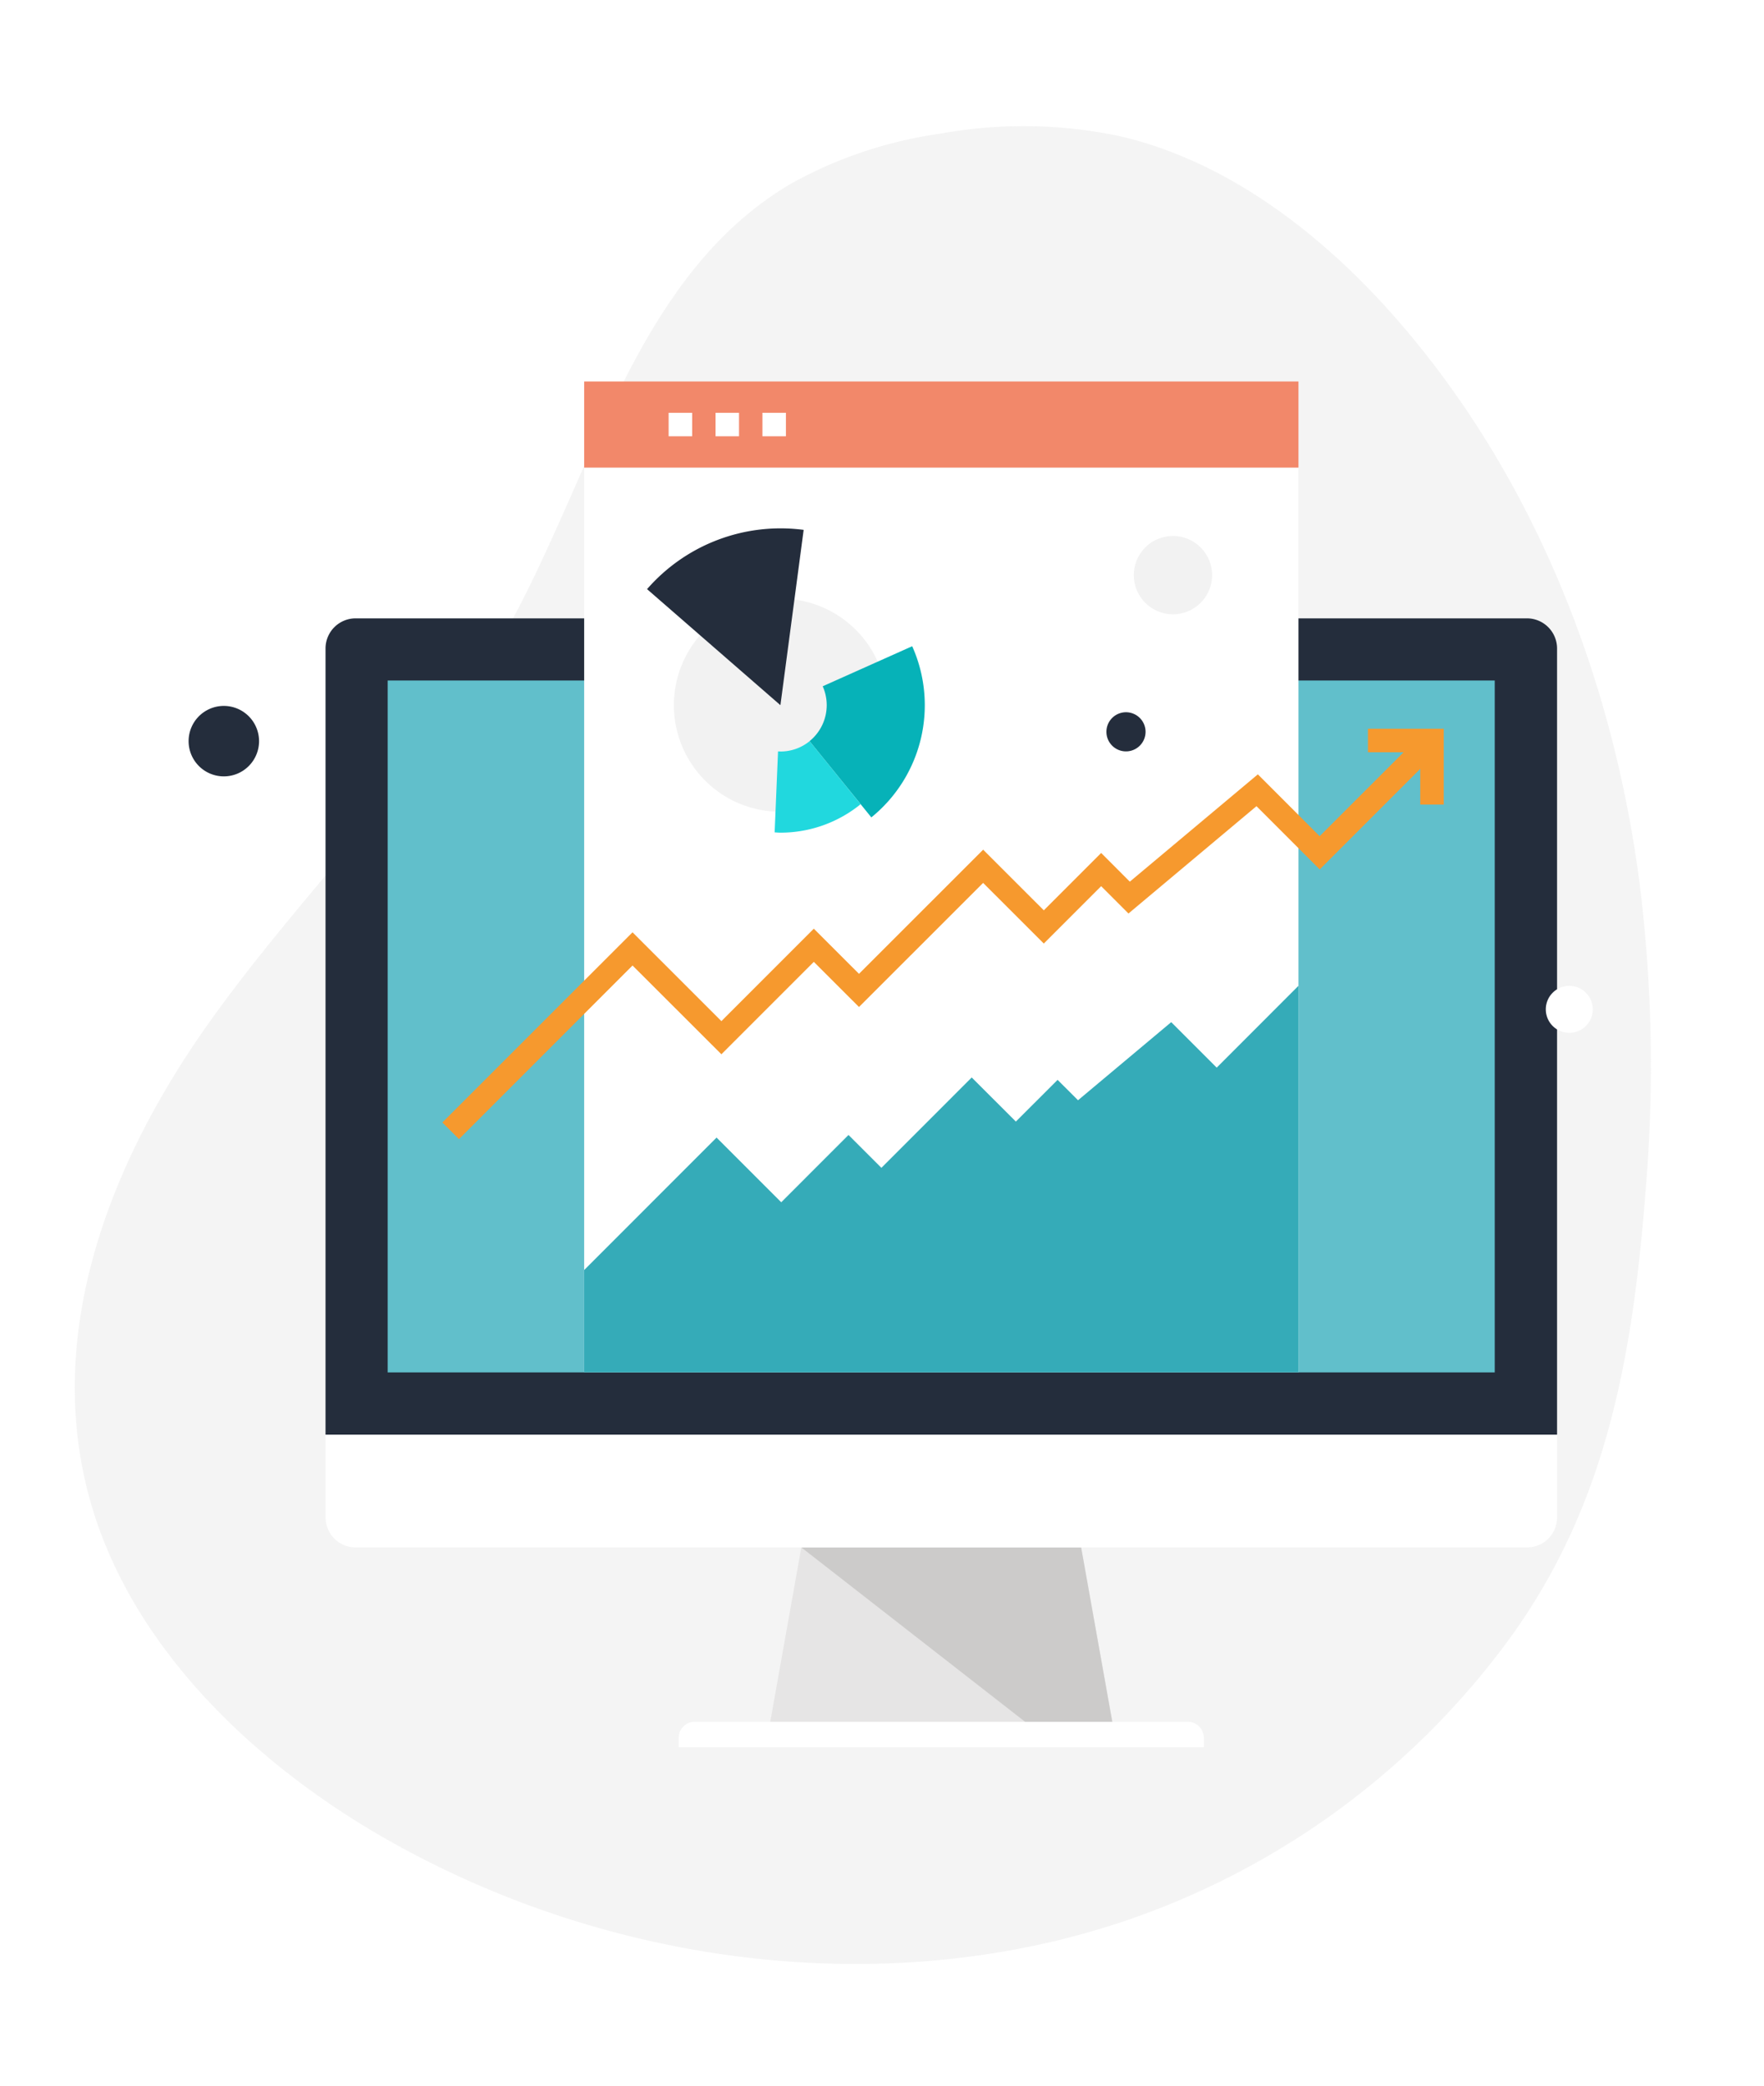 <svg xmlns="http://www.w3.org/2000/svg" xmlns:xlink="http://www.w3.org/1999/xlink" width="159" height="188" viewBox="0 0 159 188">
  <rect x="0" y="0" width="159" height="188" fill="#808080" stroke="none"/>
  <defs>
    <clipPath id="clip-path">
      <rect id="Rectangle_2336" data-name="Rectangle 2336" width="126.566" height="128.04" fill="none"/>
    </clipPath>
    <clipPath id="clip-Medqaanaliz">
      <rect width="159" height="188"/>
    </clipPath>
  </defs>
  <g id="Medqaanaliz" clip-path="url(#clip-Medqaanaliz)">
    <rect width="159" height="188" fill="#fff"/>
    <g id="Group_3578" data-name="Group 3578" transform="translate(-3 8)">
      <path id="Path_9962" data-name="Path 9962" d="M999.706,1336.762c-12.319,13.391-21.809,30.369-24.831,49.064-1.659,10.266-1.233,21.349,3.486,30.409a42.13,42.13,0,0,0,10.092,12.274,38.844,38.844,0,0,0,12.037,7.382c15.179,5.431,31.215-3.012,46.931-6.126,14.837-2.94,30.1-1.057,45.139-2.321s31.005-6.56,39.819-19.928c7.476-11.339,8.375-26.548,5.765-40.229-4.287-22.47-17.609-42.7-35.747-54.278A71.223,71.223,0,0,0,1059.545,1302c-15.031.987-26.968,7.936-39.369,16.833A133,133,0,0,0,999.706,1336.762Z" transform="matrix(-0.643, 0.766, -0.766, -0.643, 1817.563, 165.423)" fill="#e5e5e5" opacity="0.4"/>
      <g id="Group_3575" data-name="Group 3575" transform="translate(20 21.442)">
        <path id="Path_9901" data-name="Path 9901" d="M105.14,171.656H74.311l2.8-15.718h25.222Z" transform="translate(-21.883 -45.92)" fill="#e6e5e5"/>
        <path id="Path_9902" data-name="Path 9902" d="M106.309,171.656,103.5,155.938H78.279l20.17,15.718Z" transform="translate(-23.051 -45.92)" fill="#cccbca"/>
        <g id="Group_3558" data-name="Group 3558">
          <g id="Group_3557" data-name="Group 3557" clip-path="url(#clip-path)">
            <path id="Path_9903" data-name="Path 9903" d="M109.948,180.52H62.611v-.86a1.443,1.443,0,0,1,1.446-1.444H108.5a1.445,1.445,0,0,1,1.448,1.444Z" transform="translate(-18.437 -52.48)" fill="#fff"/>
            <path id="Path_9904" data-name="Path 9904" d="M128.5,141.537V149a2.707,2.707,0,0,1-2.706,2.7H20.2a2.708,2.708,0,0,1-2.7-2.7v-7.463Z" transform="translate(-5.152 -41.679)" fill="#fff"/>
            <path id="Path_9905" data-name="Path 9905" d="M128.5,110.828V39.957a2.718,2.718,0,0,0-2.708-2.7H20.195a2.716,2.716,0,0,0-2.7,2.7v70.871Z" transform="translate(-5.153 -10.97)" fill="#242d3c"/>
            <rect id="Rectangle_2330" data-name="Rectangle 2330" width="99.787" height="62.358" transform="translate(17.944 31.889)" fill="#61bfcb"/>
            <rect id="Rectangle_2331" data-name="Rectangle 2331" width="64.383" height="81.547" transform="translate(35.655 12.699)" fill="#fff"/>
            <rect id="Rectangle_2332" data-name="Rectangle 2332" width="64.383" height="7.761" transform="translate(35.655 4.939)" fill="#f2886a"/>
            <rect id="Rectangle_2333" data-name="Rectangle 2333" width="2.122" height="2.117" transform="translate(43.268 7.761)" fill="#fff"/>
            <rect id="Rectangle_2334" data-name="Rectangle 2334" width="2.117" height="2.117" transform="translate(47.496 7.761)" fill="#fff"/>
            <rect id="Rectangle_2335" data-name="Rectangle 2335" width="2.117" height="2.117" transform="translate(51.723 7.761)" fill="#fff"/>
            <path id="Path_9906" data-name="Path 9906" d="M107.551,91.575l-4.1-4.1-8.4,7.039L93.21,92.676l-3.762,3.76-3.98-3.974-8.14,8.143-2.965-2.962L68.3,103.708l-5.83-5.829-11.93,11.935v9.23H114.92V84.2Z" transform="translate(-14.882 -24.796)" fill="#35abb8"/>
            <path id="Path_9907" data-name="Path 9907" d="M71.6,34.738a9.605,9.605,0,1,0,9.607,9.6,9.6,9.6,0,0,0-9.607-9.6" transform="translate(-18.256 -10.229)" fill="#f2f2f2"/>
            <path id="Path_9908" data-name="Path 9908" d="M70.59,41.7l2.095-15.8A15.956,15.956,0,0,0,58.57,31.241Z" transform="translate(-17.247 -7.587)" fill="#242d3c"/>
            <path id="Path_9909" data-name="Path 9909" d="M80.516,44.429a4.175,4.175,0,0,1-1.185,4.945L84.9,56.246A13.017,13.017,0,0,0,88.583,40.82Z" transform="translate(-23.361 -12.02)" fill="#06b2b8"/>
            <path id="Path_9910" data-name="Path 9910" d="M75.405,53.876c-.078,0-.149,0-.228-.009l-.306,7.3c.174.008.343.026.519.026H75.4a11.443,11.443,0,0,0,7.222-2.566l-4.6-5.679a4.153,4.153,0,0,1-2.613.931" transform="translate(-22.048 -15.591)" fill="#21d8de"/>
            <path id="Path_9911" data-name="Path 9911" d="M120.786,51.016a1.764,1.764,0,1,1-1.764-1.764,1.764,1.764,0,0,1,1.764,1.764" transform="translate(-34.53 -14.503)" fill="#242d3c"/>
            <path id="Path_9912" data-name="Path 9912" d="M177.626,86.322a2.117,2.117,0,1,1-2.117-2.117,2.117,2.117,0,0,1,2.117,2.117" transform="translate(-51.06 -24.796)" fill="#fff"/>
            <path id="Path_9913" data-name="Path 9913" d="M127.813,30.266a3.528,3.528,0,1,1-3.528-3.528,3.528,3.528,0,0,1,3.528,3.528" transform="translate(-35.56 -7.874)" fill="#f2f2f2"/>
            <path id="Path_9914" data-name="Path 9914" d="M6.35,51.62a3.175,3.175,0,1,1-3.175-3.175A3.177,3.177,0,0,1,6.35,51.62" transform="translate(0 -14.266)" fill="#242d3c"/>
            <path id="Path_9915" data-name="Path 9915" d="M23.018,7.761A7.761,7.761,0,1,1,15.257,0a7.762,7.762,0,0,1,7.761,7.761" transform="translate(-2.207)" fill="#fff"/>
            <path id="Path_9916" data-name="Path 9916" d="M120.87,51.8l-9.376,9.374-5.57-5.574-11.54,9.672L91.8,62.686l-5.169,5.169-5.468-5.464L69.972,73.579,65.9,69.511s-8.168,8.167-8.33,8.331L49.56,69.836,32.418,86.977l1.5,1.5L49.56,72.829l8.01,8L65.9,72.5l4.072,4.068L81.161,65.384l5.468,5.464L91.8,65.679l2.462,2.463L105.8,58.469l5.7,5.7L122.367,53.3Z" transform="translate(-9.546 -15.254)" fill="#f6992e"/>
            <path id="Path_9917" data-name="Path 9917" d="M157.5,58.195h-2.117V53.479h-4.716V51.363H157.5Z" transform="translate(-44.367 -15.125)" fill="#f6992e"/>
          </g>
        </g>
      </g>
    </g>
  </g>
</svg>
